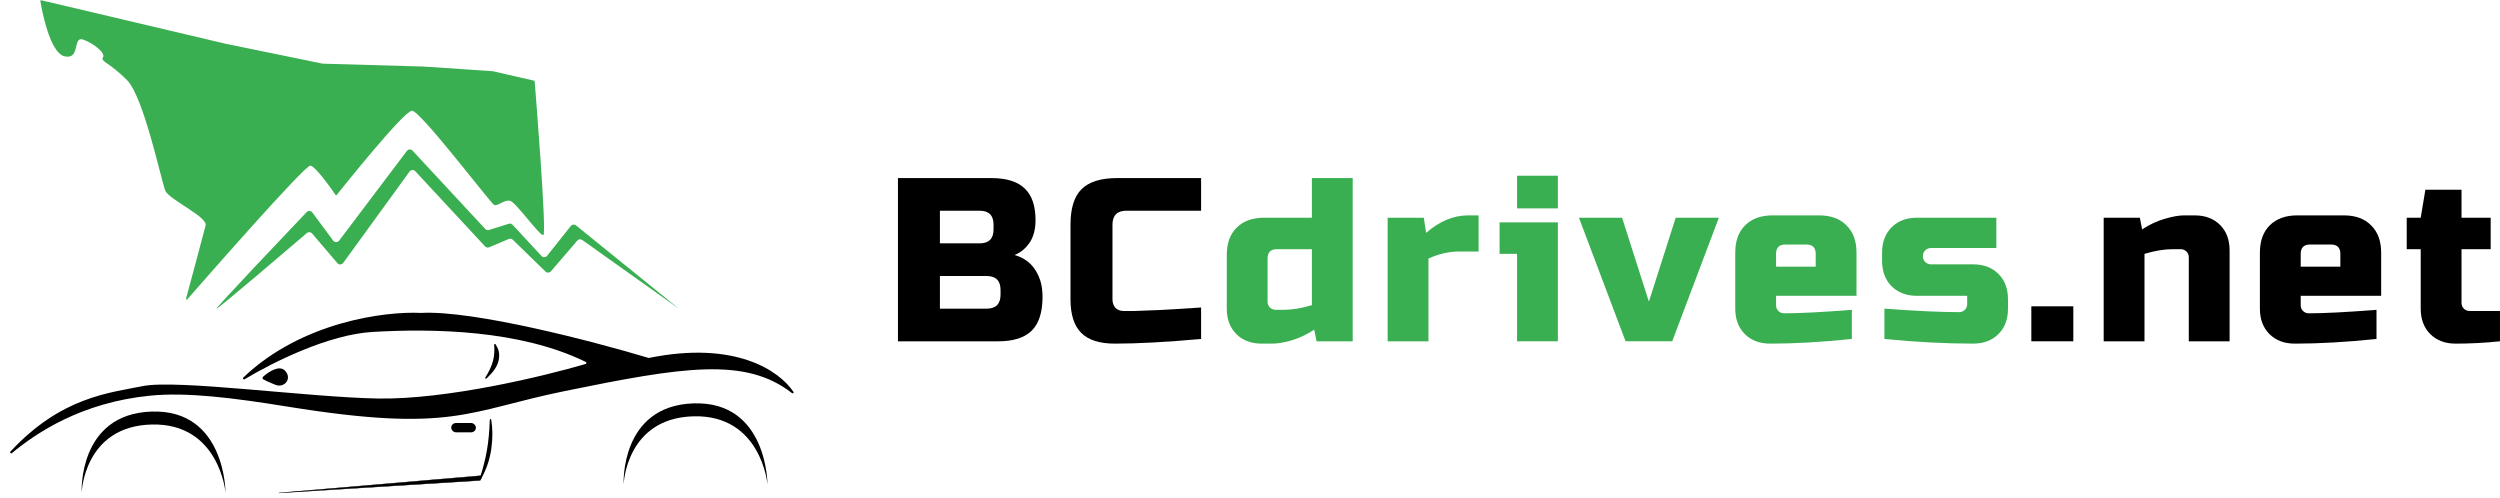<svg xmlns="http://www.w3.org/2000/svg" width="6707" height="1337" viewBox="0 0 6707 1337" fill="none"><path d="M1287.16 1283.46C1305.28 1226.87 1312.03 1186.52 1313.98 1126.21C1314.06 1123.77 1317.61 1123.53 1317.95 1125.94C1321.58 1151.33 1322.44 1171.7 1317.92 1205.64C1312.6 1237.86 1304.87 1258.13 1290.81 1285.05C1289.68 1287.22 1286.42 1285.79 1287.16 1283.46Z" fill="black"></path><path d="M1301.96 1012.86C1322.55 979.74 1328.27 957.392 1325.76 924.881C1325.6 922.775 1328.39 921.784 1329.49 923.585C1337.91 937.422 1341.56 947.833 1337.59 967.896C1332.6 985.941 1323.19 998.141 1305.1 1015.52C1303.39 1017.16 1300.71 1014.88 1301.96 1012.86Z" fill="black"></path><path d="M764.148 994.079C749.107 979.031 721.467 996.734 705.873 1010.57C703.433 1012.74 703.92 1016.56 706.812 1018.06C713.507 1021.56 724.622 1026.86 738.895 1032.42C763.474 1042.01 785.024 1014.96 764.148 994.079Z" fill="black"></path><path d="M406.858 1138.88C225.415 1143.41 219.094 1321.32 219.094 1321.32C219.094 1321.32 208.683 1110.56 406.858 1104.14C605.033 1097.71 605.033 1321.32 605.033 1321.32C605.033 1321.32 588.302 1134.34 406.858 1138.88Z" fill="black"></path><path d="M1860.86 1116.88C1679.41 1121.41 1673.09 1299.32 1673.09 1299.32C1673.09 1299.32 1662.68 1088.56 1860.86 1082.14C2059.03 1075.71 2059.03 1299.32 2059.03 1299.32C2059.03 1299.32 2042.3 1112.34 1860.86 1116.88Z" fill="black"></path><path d="M1515.08 1049.15C1253.32 1102.64 1214.28 1162.47 770.34 1090.7C627.04 1067.53 501.397 1051.63 402.5 1061.5C219.18 1079.8 98.498 1160.45 32.009 1215.51C29.141 1217.89 25.45 1214.21 27.979 1211.48C164.329 1064.15 295.781 1053.81 382 1036C474 1017 828.194 1066.15 1014.99 1069.17C1197.87 1072.13 1457.21 1009.91 1571.17 976.465C1573.77 975.702 1573.99 972.202 1571.56 971.009C1394.58 884.374 1160.19 881.176 999.747 890.501C881.844 897.353 733.208 971.229 656.281 1017.41C653.238 1019.24 650.13 1015.32 652.694 1012.87C808.895 863.389 1033.3 834.658 1129.14 839.508C1270.5 831.664 1594.59 916.544 1739.69 960.173C1740.17 960.315 1740.66 960.328 1741.15 960.229C1972.7 913.187 2090.66 994.651 2128.57 1051.17C2130.39 1053.88 2127.14 1056.52 2124.56 1054.51C1999.77 957.115 1832.47 984.294 1515.08 1049.15Z" fill="black"></path><rect x="1210.56" y="1134.89" width="66.182" height="24.93" rx="12.465" fill="black"></rect><path d="M6707 915.64C6666.54 919.81 6626.92 921.896 6588.13 921.896C6559.77 921.896 6537.04 913.346 6519.94 896.246C6502.84 879.146 6494.29 856.416 6494.29 828.056V668.528H6456.75V584.072H6494.29L6506.8 509H6603.77V584.072H6681.97V668.528H6603.77V812.416C6603.77 818.672 6605.86 823.885 6610.03 828.056C6614.2 832.226 6619.41 834.312 6625.67 834.312H6707V915.64Z" fill="black"></path><path d="M6197.36 656.016C6180.68 656.016 6172.34 664.358 6172.34 681.04V715.448H6278.69V681.04C6278.69 664.358 6270.35 656.016 6253.67 656.016H6197.36ZM6375.67 909.384C6295.17 917.726 6222.18 921.896 6156.7 921.896C6128.34 921.896 6105.61 913.346 6088.51 896.247C6071.4 879.147 6062.85 856.417 6062.85 828.056V677.912C6062.85 646.632 6071.61 622.234 6089.13 604.717C6107.07 586.783 6131.67 577.816 6162.95 577.816H6288.08C6319.36 577.816 6343.76 586.783 6361.28 604.717C6379.21 622.234 6388.18 646.632 6388.18 677.912V793.648H6172.34V818.672C6172.34 824.928 6174.42 830.142 6178.59 834.312C6182.77 838.483 6187.98 840.568 6194.24 840.568C6235.53 840.568 6296 837.44 6375.67 831.184V909.384Z" fill="black"></path><path d="M5828.32 668.528C5806.21 668.528 5781.19 672.699 5753.24 681.04V915.64H5643.76V584.072H5740.73L5746.99 615.352C5766.59 602.423 5786.61 593.039 5807.05 587.2C5827.9 580.944 5845.42 577.816 5859.6 577.816H5887.75C5916.11 577.816 5938.84 586.366 5955.94 603.466C5973.04 620.566 5981.59 643.296 5981.59 671.656V915.64H5872.11V690.424C5872.11 684.168 5870.03 678.955 5865.85 674.784C5861.68 670.614 5856.47 668.528 5850.21 668.528H5828.32Z" fill="black"></path><path d="M5449.67 821.793H5562.28V915.633H5449.67V821.793Z" fill="black"></path><path d="M5055.48 828.038C5140.15 834.294 5206.88 837.422 5255.68 837.422C5261.94 837.422 5267.15 835.337 5271.32 831.166C5275.49 826.996 5277.58 821.782 5277.58 815.527V793.631H5143.07C5114.71 793.631 5091.97 785.081 5074.87 767.981C5057.77 750.881 5049.22 728.151 5049.22 699.791V677.895C5049.22 649.534 5057.77 626.804 5074.87 609.704C5091.97 592.605 5114.71 584.055 5143.07 584.055H5355.78V665.383H5180.6C5174.35 665.383 5169.13 667.468 5164.96 671.639C5160.79 675.809 5158.71 681.023 5158.71 687.279C5158.71 693.535 5160.79 698.748 5164.96 702.919C5169.13 707.089 5174.35 709.175 5180.6 709.175H5293.22C5321.58 709.175 5344.31 717.724 5361.41 734.824C5378.51 751.924 5387.06 774.654 5387.06 803.015V828.038C5387.06 856.399 5378.51 879.129 5361.41 896.229C5344.31 913.329 5321.58 921.878 5293.22 921.878C5219.39 921.878 5140.15 917.708 5055.48 909.366V828.038Z" fill="#39AF51"></path><path d="M4789.83 656.016C4773.15 656.016 4764.81 664.358 4764.81 681.04V715.448H4871.17V681.04C4871.17 664.358 4862.82 656.016 4846.14 656.016H4789.83ZM4968.14 909.384C4887.64 917.726 4814.65 921.896 4749.17 921.896C4720.81 921.896 4698.08 913.346 4680.98 896.247C4663.88 879.147 4655.33 856.417 4655.33 828.056V677.912C4655.33 646.632 4664.08 622.234 4681.6 604.717C4699.54 586.783 4724.14 577.816 4755.43 577.816H4880.55C4911.83 577.816 4936.23 586.783 4953.75 604.717C4971.68 622.234 4980.65 646.632 4980.65 677.912V793.648H4764.81V818.672C4764.81 824.928 4766.89 830.142 4771.07 834.312C4775.24 838.483 4780.45 840.568 4786.71 840.568C4828 840.568 4888.47 837.44 4968.14 831.184V909.384Z" fill="#39AF51"></path><path d="M4495.6 584.055H4611.34L4486.21 915.623H4361.09L4235.96 584.055H4351.7L4423.65 809.271L4495.6 584.055Z" fill="#39AF51"></path><path d="M4179.46 596.569V915.625H4069.98V681.025H4023.06V596.569H4179.46ZM4069.98 471.449H4179.46V559.033H4069.98V471.449Z" fill="#39AF51"></path><path d="M3913.6 674.784C3887.32 674.784 3860.21 681.04 3832.27 693.552V915.64H3722.78V584.072H3819.75L3826.01 624.736C3861.88 593.456 3899.42 577.816 3938.62 577.816H3966.77V674.784H3913.6Z" fill="#39AF51"></path><path d="M3532.04 915.646L3525.79 884.366C3506.18 897.295 3485.95 906.888 3465.1 913.144C3444.66 918.983 3427.35 921.902 3413.17 921.902H3385.02C3356.66 921.902 3333.93 913.352 3316.83 896.253C3299.73 879.153 3291.18 856.423 3291.18 828.062V684.174C3291.18 652.894 3299.94 628.496 3317.45 610.979C3335.39 593.045 3360 584.078 3391.28 584.078H3519.53V477.727H3629.01V915.646H3532.04ZM3444.46 831.19C3466.56 831.19 3491.59 827.02 3519.53 818.678V668.534H3425.69C3409 668.534 3400.66 676.876 3400.66 693.558V809.294C3400.66 815.55 3402.75 820.764 3406.92 824.934C3411.09 829.105 3416.3 831.19 3422.56 831.19H3444.46Z" fill="#39AF51"></path><path d="M3222.29 909.39C3129.28 917.732 3052.12 921.902 2990.8 921.902C2949.93 921.902 2919.9 912.31 2900.72 893.125C2881.53 873.94 2871.94 843.911 2871.94 803.038V602.847C2871.94 559.055 2881.74 527.357 2901.34 507.755C2921.36 487.736 2953.27 477.727 2997.06 477.727H3222.29V565.311H3022.09C2997.06 565.311 2984.55 577.823 2984.55 602.847V803.038C2984.55 812.631 2987.26 820.347 2992.68 826.186C2998.52 831.607 3005.82 834.318 3014.58 834.318C3023.34 834.318 3032.93 834.318 3043.36 834.318C3053.78 833.901 3064.63 833.484 3075.89 833.067C3087.15 832.65 3098.41 832.233 3109.67 831.816C3121.35 831.399 3136.16 830.565 3154.09 829.314C3172.44 828.062 3195.17 826.603 3222.29 824.934V909.39Z" fill="black"></path><path d="M2409 477.727H2659.25C2700.12 477.727 2730.15 487.111 2749.34 505.879C2768.52 524.229 2778.12 552.381 2778.12 590.334C2778.12 615.358 2772.7 635.795 2761.85 651.643C2751.01 667.075 2737.66 677.918 2721.81 684.174C2755.59 693.35 2778.53 715.871 2790.63 751.739C2794.8 764.668 2796.89 779.683 2796.89 796.782C2796.89 837.655 2787.29 867.684 2768.11 886.869C2748.92 906.054 2718.89 915.646 2678.02 915.646H2409V477.727ZM2684.27 778.014C2684.27 752.99 2671.76 740.478 2646.74 740.478H2521.61V828.062H2646.74C2671.76 828.062 2684.27 815.55 2684.27 790.526V778.014ZM2665.51 602.846C2665.51 577.822 2652.99 565.311 2627.97 565.311H2521.61V652.894H2627.97C2652.99 652.894 2665.51 640.382 2665.51 615.358V602.846Z" fill="black"></path><path d="M604.09 117.085L110.687 0.68C109.309 0.354 108.033 1.452 108.265 2.85C111.571 22.82 132.804 141.27 172.823 150.977C216.54 161.581 194.203 96.013 223.075 106.193C251.948 116.372 284.197 143.156 276.186 153.932C268.174 164.708 295.57 168.793 341.014 215.213C386.459 261.633 433.345 488.577 443.681 511.983C454.017 535.389 557.238 581.81 551.63 604.761C546.745 624.752 508.771 765.29 499.059 801.2C498.505 803.248 500.92 804.822 502.317 803.224C544.72 754.704 817.766 442.977 832.441 444.411C846.759 445.811 891.357 509.998 900.153 522.85C900.916 523.966 902.443 524.102 903.286 523.045C921.291 500.481 1083.86 297.467 1105.18 297.037C1127.75 296.582 1316.52 545.74 1325.76 549.856C1334.99 553.972 1351.45 536.284 1367.35 538.39C1383.25 540.495 1447.72 633.68 1457.71 630.664C1467.36 627.75 1436.53 244.076 1434.43 218.133C1434.36 217.263 1433.75 216.623 1432.9 216.428L1321.86 191.011C1321.76 190.987 1321.66 190.972 1321.55 190.965L1135.53 178.5L865.75 170.787C865.634 170.784 865.518 170.77 865.405 170.747L604.09 117.085Z" fill="#39AF51"></path><path d="M822.787 568.937C779.68 614.225 578.221 826.133 580.514 828.426C582.815 830.726 781.939 660.616 823.348 625.195C827.552 621.598 833.753 622.203 837.341 626.414L905.104 705.922C909.302 710.848 917.003 710.548 920.806 705.311L1098.71 460.315C1102.41 455.219 1109.84 454.771 1114.13 459.387L1301.29 660.948C1304.16 664.032 1308.64 664.993 1312.52 663.35L1364.85 641.176C1368.56 639.606 1372.84 640.409 1375.73 643.214L1463.44 728.523C1467.58 732.543 1474.25 732.243 1478 727.869L1548.73 645.509C1552.1 641.587 1557.9 640.879 1562.11 643.875L1821.44 828.345L1545.46 604.784C1541.15 601.286 1534.8 601.98 1531.34 606.329L1467.87 686.124C1464.06 690.918 1456.87 691.188 1452.71 686.694L1375.26 603.072C1372.64 600.239 1368.62 599.169 1364.93 600.325L1312.09 616.895C1308.41 618.049 1304.39 616.984 1301.77 614.158L1106.82 404.215C1102.59 399.656 1095.26 400.028 1091.51 404.992L909.846 645.522C905.823 650.849 897.809 650.814 893.834 645.451L837.915 570.025C834.219 565.041 827.065 564.442 822.787 568.937Z" fill="#39AF51"></path><path d="M748 1322.48C748 1322.48 1284.6 1289.37 1287.55 1288.93C1290.5 1288.5 1291.88 1276.04 1291.88 1276.04L748 1322.48Z" fill="black" stroke="black"></path></svg>